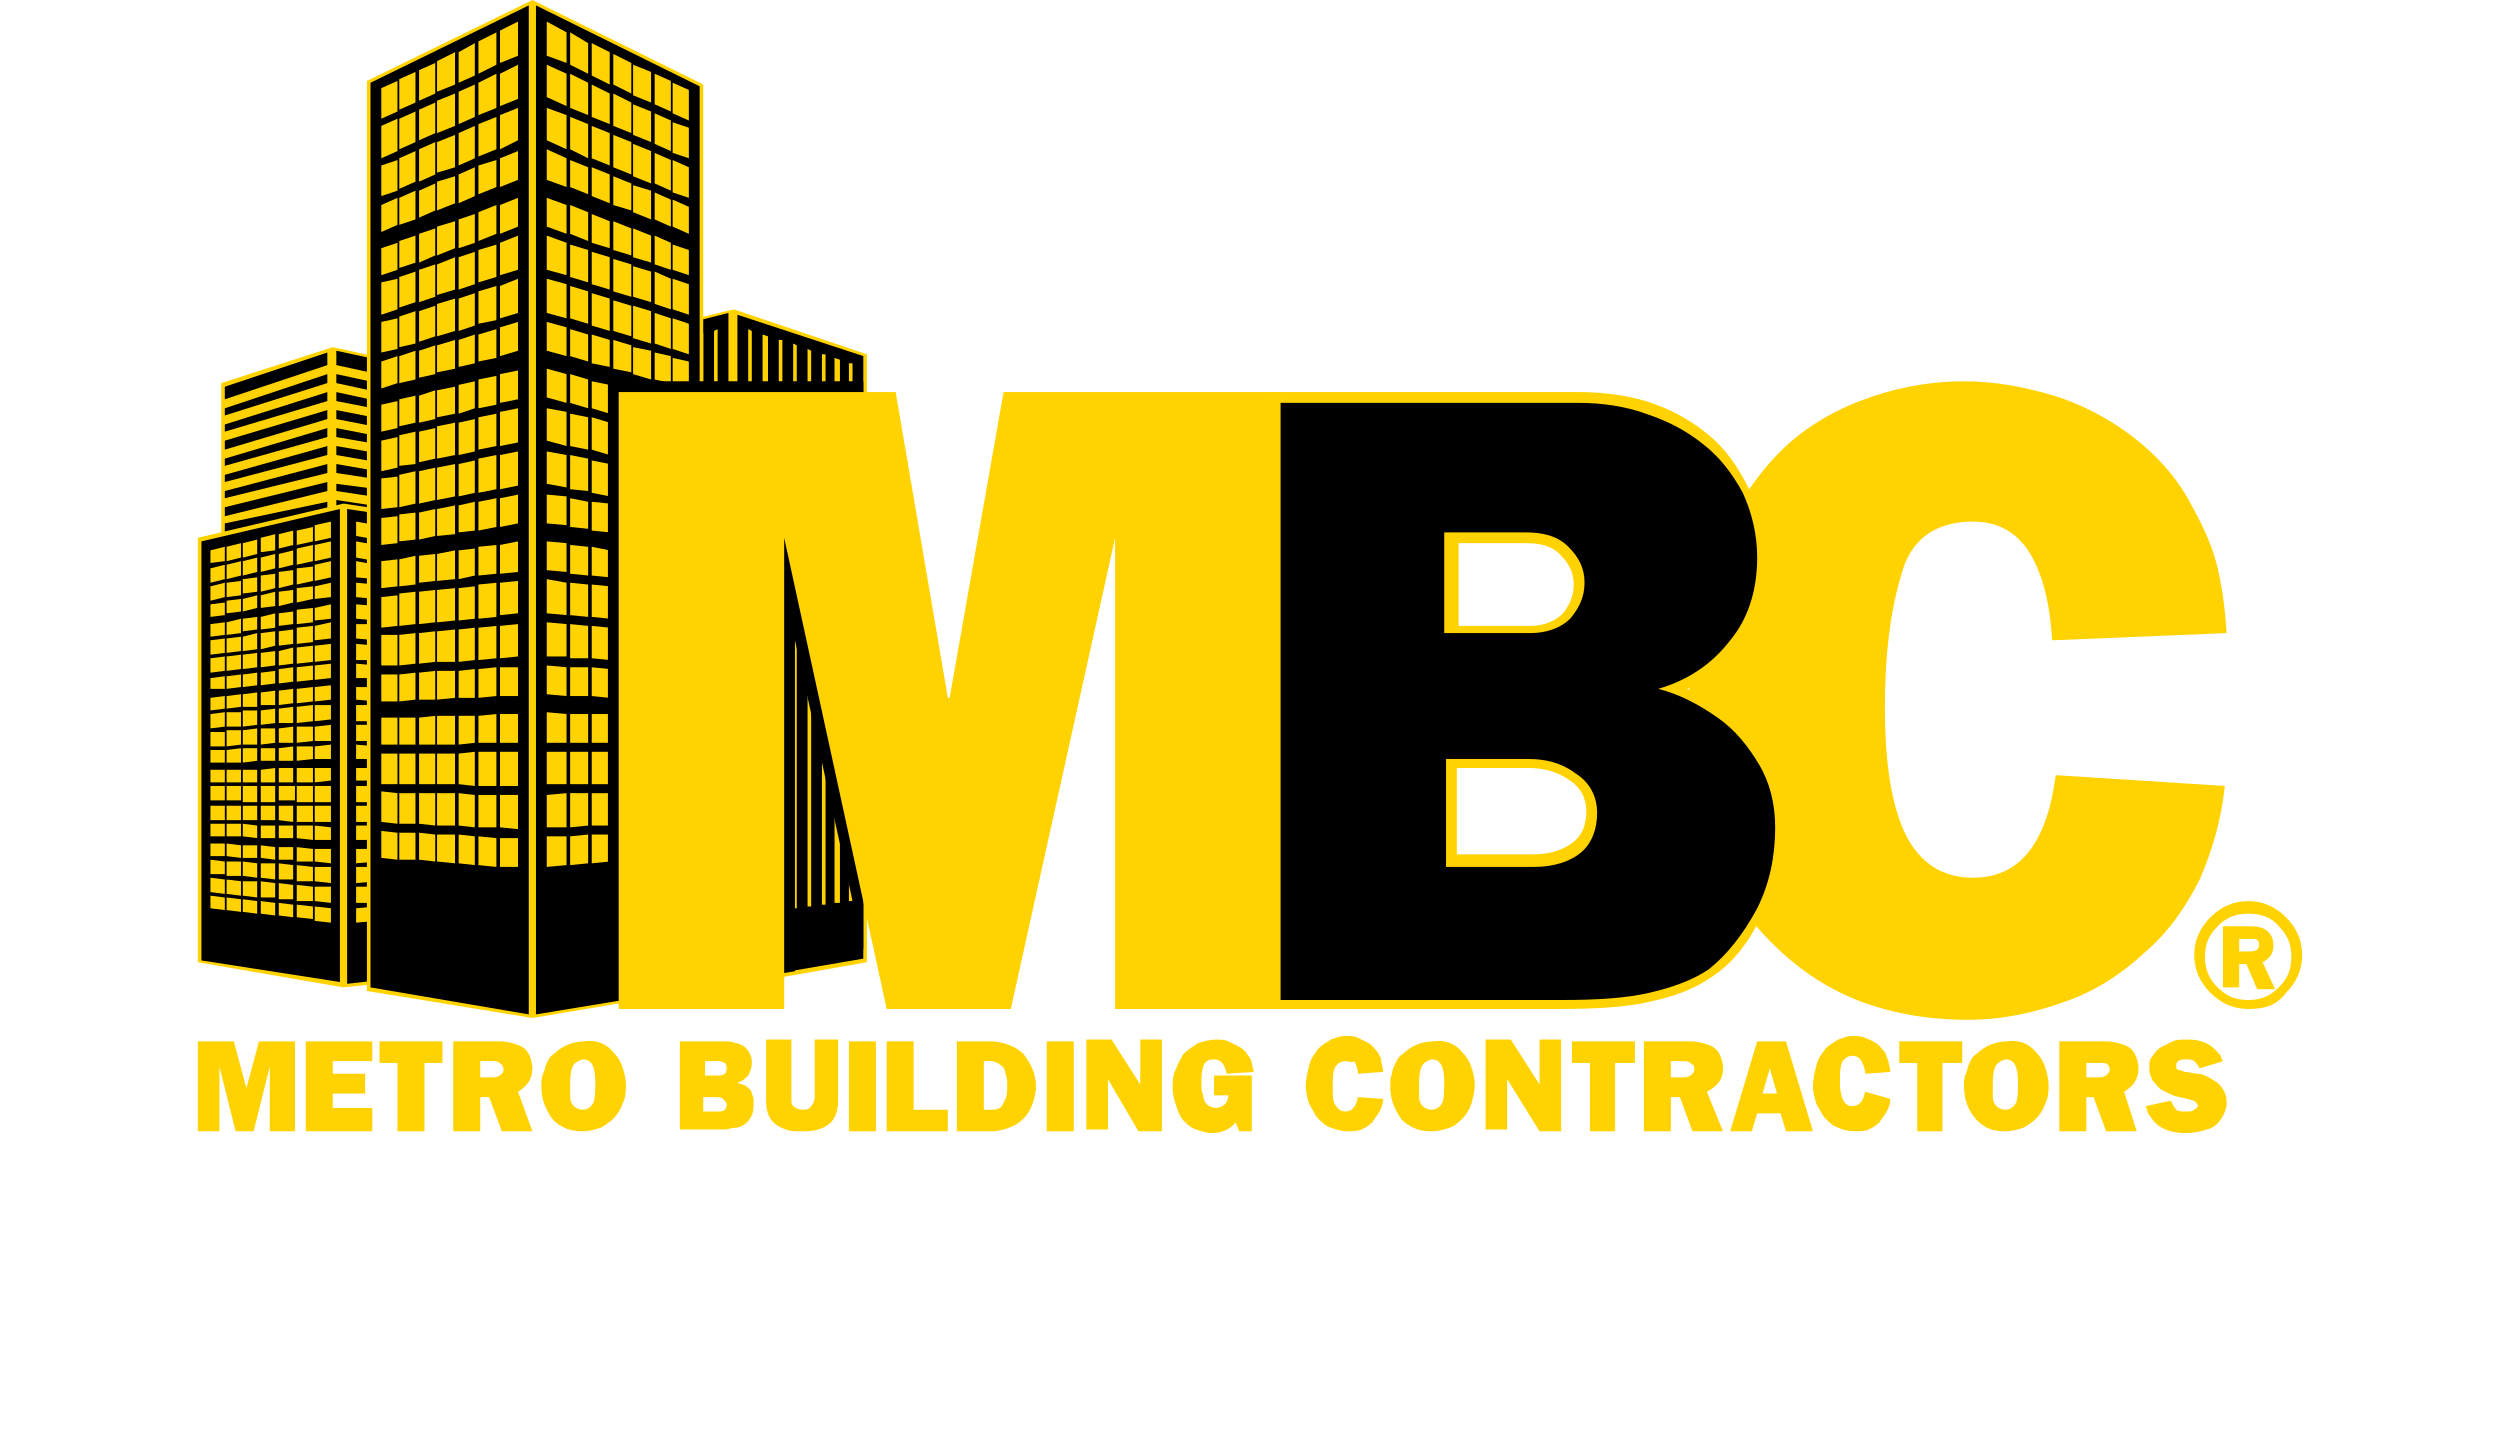 <?xml version="1.0" encoding="utf-8"?>
<!-- Generator: Adobe Illustrator 16.0.4, SVG Export Plug-In . SVG Version: 6.00 Build 0)  -->
<!DOCTYPE svg PUBLIC "-//W3C//DTD SVG 1.1//EN" "http://www.w3.org/Graphics/SVG/1.1/DTD/svg11.dtd">
<svg version="1.1" xmlns="http://www.w3.org/2000/svg" xmlns:xlink="http://www.w3.org/1999/xlink" x="0px" y="0px" width="139px"
	 height="80px" viewBox="0 0 139 80" style="enable-background:new 0 0 139 80;" xml:space="preserve">
<style type="text/css">
<![CDATA[
	.st0{fill:#FFD200;}
	.st1{fill-rule:evenodd;clip-rule:evenodd;fill:#FFD200;}
]]>
</style>
<g id="guides">
</g>
<g id="logo">
	<g>
		<polyline class="st0" points="40.8,17.2 40.8,17.2 31.6,19.4 31.6,53.6 40.8,54.8 48.2,53.5 48.2,19.7 40.8,17.2 		"/>
		<polyline points="40.5,17.4 40.5,54.5 31.8,53.4 31.8,19.6 40.5,17.4 		"/>
		<polyline points="41,17.5 48,19.8 48,53.3 41,54.5 41,17.5 		"/>
		<g>
			<g>
				<polygon class="st0" points="39.7,50.8 39.9,50.8 39.9,18.3 39.7,18.4 				"/>
				<polygon class="st0" points="38.9,50.7 39.1,50.7 39.1,18.5 38.9,18.6 				"/>
			</g>
			<g>
				<polygon class="st0" points="47.2,50.1 47.4,50.1 47.4,20.2 47.2,20.2 				"/>
				<polygon class="st0" points="46.4,50.2 46.7,50.2 46.7,20 46.4,19.9 				"/>
				<polygon class="st0" points="45.7,50.3 45.9,50.3 45.9,19.7 45.7,19.7 				"/>
				<polygon class="st0" points="44.9,50.4 45.1,50.4 45.1,19.5 44.9,19.4 				"/>
				<polygon class="st0" points="44.1,50.5 44.3,50.5 44.3,19.2 44.1,19.1 				"/>
				<polygon class="st0" points="43.3,50.6 43.5,50.5 43.5,18.9 43.3,18.9 				"/>
				<polygon class="st0" points="42.4,50.7 42.7,50.6 42.7,18.7 42.4,18.6 				"/>
				<polygon class="st0" points="41.6,50.8 41.8,50.7 41.8,18.4 41.6,18.3 				"/>
			</g>
		</g>
		<polygon class="st0" points="23.5,40.5 23.5,20.4 18.5,19.3 12.3,21.3 12.3,40.5 		"/>
		<g>
			<path d="M18.7,19.5"/>
			<polygon points="23.3,28.5 23.3,40.3 18.7,40.3 18.7,27.8 			"/>
			<polygon points="18.7,27.3 18.7,26.9 23.3,27.5 23.3,28 			"/>
			<polygon points="23.3,26.6 23.3,27 18.7,26.3 18.7,25.8 			"/>
			<polygon points="23.3,25.6 23.3,26.1 18.7,25.3 18.7,24.8 			"/>
			<polygon points="18.7,24.3 18.7,23.8 23.3,24.7 23.3,25.1 			"/>
			<polygon points="23.3,23.7 23.3,24.2 18.7,23.3 18.7,22.8 			"/>
			<polygon points="18.7,22.3 18.7,21.8 23.3,22.8 23.3,23.2 			"/>
			<polygon points="23.3,21.8 23.3,22.3 18.7,21.3 18.7,20.8 			"/>
			<polygon points="23.3,20.5 23.3,21.3 18.7,20.3 18.7,19.5 			"/>
			<polygon points="18.2,27.9 18.2,40.3 12.5,40.3 12.5,29.1 			"/>
			<polygon points="18.2,26.8 18.2,27.3 12.5,28.7 12.5,28.2 			"/>
			<polygon points="18.2,25.8 18.2,26.3 12.5,27.7 12.5,27.3 			"/>
			<polygon points="18.2,24.8 18.2,25.3 12.5,26.8 12.5,26.4 			"/>
			<polygon points="18.2,23.8 18.2,24.3 12.5,25.9 12.5,25.5 			"/>
			<polygon points="18.2,22.8 18.2,23.3 12.5,25 12.5,24.5 			"/>
			<polygon points="18.2,21.8 18.2,22.3 12.5,24 12.5,23.6 			"/>
			<polygon points="12.5,23.1 12.5,22.7 18.2,20.8 18.2,21.3 			"/>
			<polygon points="12.5,22.2 12.5,21.5 18.2,19.6 18.2,20.3 			"/>
		</g>
		<polygon class="st0" points="28.3,53.9 28.3,29.4 19.1,28 11,29.9 11,53.5 19.1,54.9 		"/>
		<polyline points="19.3,28.3 28,29.6 28,53.7 19.3,54.7 19.3,28.3 		"/>
		<polyline points="18.9,28.3 18.9,54.6 11.2,53.4 11.2,30.1 18.9,28.3 		"/>
		<g>
			<g>
				<polygon class="st0" points="20.9,40.1 20.9,39.2 19.8,39.2 19.8,40.1 				"/>
				<polygon class="st0" points="20.9,39 20.9,38.2 19.8,38.2 19.8,38.9 				"/>
				<polygon class="st0" points="20.9,32.2 20.9,31.4 19.8,31.2 19.8,32.1 				"/>
				<polygon class="st0" points="20.9,41.2 20.9,40.3 19.8,40.3 19.8,41.2 				"/>
				<polygon class="st0" points="20.9,37.7 20.9,37 19.8,36.9 19.8,37.7 				"/>
				<polygon class="st0" points="20.9,34.5 20.9,33.7 19.8,33.6 19.8,34.4 				"/>
				<polygon class="st0" points="20.9,36.7 20.9,35.9 19.8,35.8 19.8,36.7 				"/>
				<polygon class="st0" points="20.9,33.3 20.9,32.5 19.8,32.4 19.8,33.2 				"/>
				<polygon class="st0" points="20.9,35.6 20.9,34.7 19.8,34.7 19.8,35.5 				"/>
				<polygon class="st0" points="20.9,42.2 20.9,41.5 19.8,41.4 19.8,42.2 				"/>
				<polygon class="st0" points="20.9,50.2 20.9,49.3 19.8,49.3 19.8,50.2 				"/>
				<polygon class="st0" points="20.9,43.4 20.9,42.7 19.8,42.7 19.8,43.4 				"/>
				<polygon class="st0" points="20.9,51.2 20.9,50.4 19.8,50.5 19.8,51.3 				"/>
				<polygon class="st0" points="20.9,30 20.9,29.2 19.8,29 19.8,29.8 				"/>
				<polygon class="st0" points="20.9,49 20.9,48.2 19.8,48.2 19.8,49.1 				"/>
				<polygon class="st0" points="20.9,45.7 20.9,44.8 19.8,44.8 19.8,45.7 				"/>
				<polygon class="st0" points="20.9,44.6 20.9,43.7 19.8,43.7 19.8,44.6 				"/>
				<polygon class="st0" points="20.9,46.7 20.9,45.9 19.8,45.9 19.8,46.7 				"/>
				<polygon class="st0" points="20.9,47.9 20.9,47.2 19.8,47.2 19.8,48 				"/>
				<polygon class="st0" points="20.9,31.2 20.9,30.3 19.8,30.1 19.8,31 				"/>
			</g>
			<g>
				<polygon class="st0" points="14.3,39.3 14.3,38.5 13.5,38.6 13.5,39.3 				"/>
				<polygon class="st0" points="14.3,41.4 14.3,40.5 13.5,40.6 13.5,41.4 				"/>
				<polygon class="st0" points="14.3,38.1 14.3,37.4 13.5,37.5 13.5,38.2 				"/>
				<polygon class="st0" points="14.3,32.9 14.3,32.1 13.5,32.2 13.5,33 				"/>
				<polygon class="st0" points="14.3,40.3 14.3,39.5 13.5,39.5 13.5,40.4 				"/>
				<polygon class="st0" points="14.3,37.1 14.3,36.3 13.5,36.4 13.5,37.2 				"/>
				<polygon class="st0" points="14.3,35 14.3,34.3 13.5,34.4 13.5,35.1 				"/>
				<polygon class="st0" points="14.3,31.8 14.3,31 13.5,31.2 13.5,32 				"/>
				<polygon class="st0" points="14.3,36.1 14.3,35.2 13.5,35.4 13.5,36.2 				"/>
				<polygon class="st0" points="14.3,33.8 14.3,33.1 13.5,33.3 13.5,34 				"/>
				<polygon class="st0" points="14.3,48.8 14.3,48 13.5,47.9 13.5,48.7 				"/>
				<polygon class="st0" points="14.3,49.9 14.3,49 13.5,49 13.5,49.8 				"/>
				<polygon class="st0" points="14.3,50.8 14.3,50.1 13.5,50 13.5,50.7 				"/>
				<polygon class="st0" points="14.3,42.3 14.3,41.6 13.5,41.6 13.5,42.4 				"/>
				<polygon class="st0" points="13.4,32 13.4,31.2 12.6,31.4 12.6,32.2 				"/>
				<polygon class="st0" points="14.3,44.6 14.3,43.7 13.5,43.7 13.5,44.6 				"/>
				<polygon class="st0" points="14.3,43.5 14.3,42.8 13.5,42.8 13.5,43.5 				"/>
				<polygon class="st0" points="14.3,47.7 14.3,47 13.5,47 13.5,47.7 				"/>
				<polygon class="st0" points="15.3,31.6 15.3,30.8 14.5,31 14.5,31.8 				"/>
				<polygon class="st0" points="14.3,30.8 14.3,30 13.5,30.2 13.5,31 				"/>
				<polygon class="st0" points="15.3,39.2 15.3,38.4 14.5,38.5 14.5,39.2 				"/>
				<polygon class="st0" points="15.3,37 15.3,36.2 14.5,36.3 14.5,37.1 				"/>
				<polygon class="st0" points="15.3,38 15.3,37.3 14.5,37.4 14.5,38.1 				"/>
				<polygon class="st0" points="15.3,30.6 15.3,29.7 14.5,29.9 14.5,30.7 				"/>
				<polygon class="st0" points="15.3,40.2 15.3,39.4 14.5,39.5 14.5,40.3 				"/>
				<polygon class="st0" points="15.3,33.7 15.3,32.9 14.5,33.1 14.5,33.8 				"/>
				<polygon class="st0" points="15.3,32.7 15.3,31.9 14.5,32 14.5,32.9 				"/>
				<polygon class="st0" points="15.3,34.9 15.3,34.1 14.5,34.3 14.5,35 				"/>
				<polygon class="st0" points="15.3,35.9 15.3,35.1 14.5,35.2 14.5,36.1 				"/>
				<polygon class="st0" points="15.3,41.3 15.3,40.5 14.5,40.5 14.5,41.4 				"/>
				<polygon class="st0" points="15.3,42.3 15.3,41.6 14.5,41.6 14.5,42.3 				"/>
				<polygon class="st0" points="15.3,48.9 15.3,48 14.5,48 14.5,48.8 				"/>
				<polygon class="st0" points="15.3,47.8 15.3,47.1 14.5,47 14.5,47.7 				"/>
				<polygon class="st0" points="15.3,49.9 15.3,49.1 14.5,49 14.5,49.9 				"/>
				<polygon class="st0" points="15.3,50.9 15.3,50.2 14.5,50.1 14.5,50.8 				"/>
				<polygon class="st0" points="15.3,44.6 15.3,43.7 14.5,43.7 14.5,44.6 				"/>
				<polygon class="st0" points="15.3,43.5 15.3,42.7 14.5,42.8 14.5,43.5 				"/>
				<polygon class="st0" points="15.3,46.6 15.3,45.9 14.5,45.9 14.5,46.6 				"/>
				<polygon class="st0" points="15.3,45.6 15.3,44.8 14.5,44.8 14.5,45.6 				"/>
				<polygon class="st0" points="14.3,45.6 14.3,44.8 13.5,44.8 13.5,45.6 				"/>
				<polygon class="st0" points="12.5,40.4 12.5,39.6 11.7,39.7 11.7,40.5 				"/>
				<polygon class="st0" points="12.5,39.4 12.5,38.7 11.7,38.8 11.7,39.5 				"/>
				<polygon class="st0" points="12.5,33.2 12.5,32.4 11.7,32.6 11.7,33.4 				"/>
				<polygon class="st0" points="12.5,41.5 12.5,40.7 11.7,40.7 11.7,41.5 				"/>
				<polygon class="st0" points="12.5,38.3 12.5,37.6 11.7,37.7 11.7,38.3 				"/>
				<polygon class="st0" points="12.5,35.3 12.5,34.6 11.7,34.7 11.7,35.4 				"/>
				<polygon class="st0" points="12.5,37.3 12.5,36.5 11.7,36.6 11.7,37.4 				"/>
				<polygon class="st0" points="12.5,34.2 12.5,33.5 11.7,33.6 11.7,34.3 				"/>
				<polygon class="st0" points="12.5,36.3 12.5,35.5 11.7,35.6 11.7,36.4 				"/>
				<polygon class="st0" points="12.5,42.4 12.5,41.7 11.7,41.7 11.7,42.4 				"/>
				<polygon class="st0" points="12.5,49.7 12.5,48.9 11.7,48.8 11.7,49.6 				"/>
				<polygon class="st0" points="12.5,43.5 12.5,42.8 11.7,42.8 11.7,43.5 				"/>
				<polygon class="st0" points="12.5,50.6 12.5,49.9 11.7,49.8 11.7,50.5 				"/>
				<polygon class="st0" points="12.5,31.2 12.5,30.4 11.7,30.6 11.7,31.3 				"/>
				<polygon class="st0" points="12.5,48.6 12.5,47.9 11.7,47.8 11.7,48.6 				"/>
				<polygon class="st0" points="12.5,45.6 12.5,44.8 11.7,44.8 11.7,45.6 				"/>
				<polygon class="st0" points="12.5,44.5 12.5,43.7 11.7,43.7 11.7,44.5 				"/>
				<polygon class="st0" points="13.4,33.1 13.4,32.3 12.6,32.4 12.6,33.2 				"/>
				<polygon class="st0" points="12.5,46.5 12.5,45.8 11.7,45.8 11.7,46.5 				"/>
				<polygon class="st0" points="12.5,47.6 12.5,46.9 11.7,46.9 11.7,47.6 				"/>
				<polygon class="st0" points="13.4,39.3 13.4,38.6 12.6,38.7 12.6,39.4 				"/>
				<polygon class="st0" points="13.4,42.4 13.4,41.6 12.6,41.7 12.6,42.4 				"/>
				<polygon class="st0" points="13.4,41.4 13.4,40.6 12.6,40.6 12.6,41.5 				"/>
				<polygon class="st0" points="13.4,38.2 13.4,37.5 12.6,37.6 12.6,38.3 				"/>
				<polygon class="st0" points="13.4,40.4 13.4,39.6 12.6,39.6 12.6,40.4 				"/>
				<polygon class="st0" points="13.4,35.2 13.4,34.4 12.6,34.6 12.6,35.3 				"/>
				<polygon class="st0" points="13.4,37.2 13.4,36.4 12.6,36.5 12.6,37.3 				"/>
				<polygon class="st0" points="13.4,34 13.4,33.3 12.6,33.4 12.6,34.1 				"/>
				<polygon class="st0" points="13.4,36.2 13.4,35.4 12.6,35.5 12.6,36.3 				"/>
				<polygon class="st0" points="13.4,43.5 13.4,42.8 12.6,42.8 12.6,43.5 				"/>
				<polygon class="st0" points="13.4,49.8 13.4,49 12.6,48.9 12.6,49.7 				"/>
				<polygon class="st0" points="13.4,50.7 13.4,50 12.6,49.9 12.6,50.6 				"/>
				<polygon class="st0" points="13.4,48.7 13.4,47.9 12.6,47.9 12.6,48.7 				"/>
				<polygon class="st0" points="13.4,31 13.4,30.2 12.6,30.4 12.6,31.2 				"/>
				<polygon class="st0" points="13.4,46.5 13.4,45.8 12.6,45.8 12.6,46.5 				"/>
				<polygon class="st0" points="13.4,44.5 13.4,43.7 12.6,43.7 12.6,44.5 				"/>
				<polygon class="st0" points="13.4,45.6 13.4,44.8 12.6,44.8 12.6,45.6 				"/>
				<polygon class="st0" points="12.5,32.2 12.5,31.4 11.7,31.6 11.7,32.4 				"/>
				<polygon class="st0" points="13.4,47.7 13.4,47 12.6,46.9 12.6,47.6 				"/>
				<polygon class="st0" points="14.3,46.6 14.3,45.9 13.5,45.8 13.5,46.5 				"/>
				<polygon class="st0" points="18.4,36.7 18.4,35.8 17.5,35.9 17.5,36.8 				"/>
				<polygon class="st0" points="18.4,37.7 18.4,36.9 17.5,37 17.5,37.8 				"/>
				<polygon class="st0" points="18.4,35.5 18.4,34.6 17.5,34.8 17.5,35.6 				"/>
				<polygon class="st0" points="18.4,29.9 18.4,29 17.5,29.2 17.5,30.1 				"/>
				<polygon class="st0" points="18.4,41.2 18.4,40.3 17.5,40.4 17.5,41.2 				"/>
				<polygon class="st0" points="18.4,40 18.4,39.2 17.5,39.2 17.5,40.1 				"/>
				<polygon class="st0" points="18.4,31 18.4,30.1 17.5,30.3 17.5,31.2 				"/>
				<polygon class="st0" points="18.4,32.1 18.4,31.2 17.5,31.4 17.5,32.3 				"/>
				<polygon class="st0" points="18.4,34.4 18.4,33.6 17.5,33.8 17.5,34.5 				"/>
				<polygon class="st0" points="18.4,33.2 18.4,32.4 17.5,32.6 17.5,33.3 				"/>
				<polygon class="st0" points="18.4,51.3 18.4,50.5 17.5,50.4 17.5,51.2 				"/>
				<polygon class="st0" points="18.4,42.2 18.4,41.4 17.5,41.5 17.5,42.2 				"/>
				<polygon class="st0" points="18.4,48 18.4,47.2 17.5,47.2 17.5,47.9 				"/>
				<polygon class="st0" points="18.4,50.2 18.4,49.3 17.5,49.3 17.5,50.1 				"/>
				<polygon class="st0" points="18.4,49.1 18.4,48.2 17.5,48.2 17.5,49 				"/>
				<polygon class="st0" points="18.4,46.7 18.4,46 17.5,45.9 17.5,46.7 				"/>
				<polygon class="st0" points="18.4,44.6 18.4,43.7 17.5,43.7 17.5,44.6 				"/>
				<polygon class="st0" points="18.4,43.4 18.4,42.7 17.5,42.7 17.5,43.5 				"/>
				<polygon class="st0" points="18.4,45.7 18.4,44.8 17.5,44.8 17.5,45.7 				"/>
				<polygon class="st0" points="18.4,38.9 18.4,38.1 17.5,38.2 17.5,39 				"/>
				<polygon class="st0" points="16.3,30.3 16.3,29.5 15.5,29.7 15.5,30.5 				"/>
				<polygon class="st0" points="16.3,31.4 16.3,30.6 15.5,30.8 15.5,31.6 				"/>
				<polygon class="st0" points="16.3,36.9 16.3,36 15.5,36.2 15.5,37 				"/>
				<polygon class="st0" points="16.3,39.1 16.3,38.3 15.5,38.4 15.5,39.2 				"/>
				<polygon class="st0" points="16.3,40.2 16.3,39.3 15.5,39.4 15.5,40.2 				"/>
				<polygon class="st0" points="16.3,33.5 16.3,32.8 15.5,32.9 15.5,33.7 				"/>
				<polygon class="st0" points="16.3,41.3 16.3,40.4 15.5,40.5 15.5,41.3 				"/>
				<polygon class="st0" points="16.3,32.5 16.3,31.7 15.5,31.8 15.5,32.7 				"/>
				<polygon class="st0" points="16.3,34.7 16.3,34 15.5,34.1 15.5,34.8 				"/>
				<polygon class="st0" points="16.3,35.8 16.3,35 15.5,35.1 15.5,35.9 				"/>
				<polygon class="st0" points="17.4,31.2 17.4,30.3 16.5,30.5 16.5,31.4 				"/>
				<polygon class="st0" points="16.3,47.8 16.3,47.1 15.5,47.1 15.5,47.8 				"/>
				<polygon class="st0" points="16.3,51 16.3,50.3 15.5,50.2 15.5,50.9 				"/>
				<polygon class="st0" points="16.3,42.3 16.3,41.5 15.5,41.6 15.5,42.3 				"/>
				<polygon class="st0" points="16.3,50 16.3,49.2 15.5,49.1 15.5,50 				"/>
				<polygon class="st0" points="16.3,48.9 16.3,48.1 15.5,48 15.5,48.9 				"/>
				<polygon class="st0" points="16.3,46.6 16.3,45.9 15.5,45.9 15.5,46.6 				"/>
				<rect x="15.5" y="43.7" class="st0" width="0.9" height="0.8"/>
				<polygon class="st0" points="16.3,43.5 16.3,42.7 15.5,42.7 15.5,43.5 				"/>
				<polygon class="st0" points="16.3,45.7 16.3,44.8 15.5,44.8 15.5,45.6 				"/>
				<polygon class="st0" points="16.3,37.9 16.3,37.1 15.5,37.2 15.5,38 				"/>
				<polygon class="st0" points="17.4,37.8 17.4,37 16.5,37.1 16.5,37.9 				"/>
				<polygon class="st0" points="17.4,39 17.4,38.2 16.5,38.3 16.5,39.1 				"/>
				<polygon class="st0" points="17.4,41.2 17.4,40.4 16.5,40.4 16.5,41.3 				"/>
				<polygon class="st0" points="17.4,36.8 17.4,35.9 16.5,36 16.5,36.9 				"/>
				<polygon class="st0" points="17.4,30.1 17.4,29.3 16.5,29.5 16.5,30.3 				"/>
				<polygon class="st0" points="17.4,33.3 17.4,32.6 16.5,32.7 16.5,33.5 				"/>
				<polygon class="st0" points="17.4,32.3 17.4,31.5 16.5,31.6 16.5,32.5 				"/>
				<polygon class="st0" points="17.4,35.7 17.4,34.8 16.5,34.9 16.5,35.8 				"/>
				<polygon class="st0" points="17.4,34.6 17.4,33.8 16.5,33.9 16.5,34.7 				"/>
				<polygon class="st0" points="17.4,40.1 17.4,39.2 16.5,39.3 16.5,40.2 				"/>
				<polygon class="st0" points="17.4,47.9 17.4,47.2 16.5,47.1 16.5,47.9 				"/>
				<polygon class="st0" points="17.4,49 17.4,48.2 16.5,48.1 16.5,49 				"/>
				<polygon class="st0" points="17.4,51.1 17.4,50.4 16.5,50.3 16.5,51 				"/>
				<polygon class="st0" points="17.4,50.1 17.4,49.3 16.5,49.2 16.5,50.1 				"/>
				<polygon class="st0" points="17.4,44.6 17.4,43.7 16.5,43.7 16.5,44.6 				"/>
				<polygon class="st0" points="17.4,42.2 17.4,41.5 16.5,41.5 16.5,42.3 				"/>
				<polygon class="st0" points="17.4,43.5 17.4,42.7 16.5,42.7 16.5,43.5 				"/>
				<polygon class="st0" points="17.4,46.7 17.4,45.9 16.5,45.9 16.5,46.6 				"/>
				<polygon class="st0" points="17.4,45.7 17.4,44.8 16.5,44.8 16.5,45.7 				"/>
			</g>
		</g>
		<polygon class="st0" points="39.1,55 39.1,4.7 29.6,0 20.4,4.5 20.4,55.1 29.6,56.6 		"/>
		<polyline points="29.4,0.3 29.4,56.4 20.6,54.9 20.6,4.6 29.4,0.3 		"/>
		<g>
			<polygon class="st0" points="24.2,23.3 24.2,21.7 23.3,22 23.3,23.5 			"/>
			<polygon class="st0" points="24.2,27.8 24.2,26 23.3,26.2 23.3,28 			"/>
			<polygon class="st0" points="24.2,20.8 24.2,19.2 23.3,19.5 23.3,21 			"/>
			<polygon class="st0" points="24.2,9.7 24.2,7.9 23.3,8.3 23.3,10.1 			"/>
			<polygon class="st0" points="24.2,25.5 24.2,23.8 23.3,24 23.3,25.7 			"/>
			<polygon class="st0" points="24.2,18.7 24.2,17 23.3,17.3 23.3,19 			"/>
			<polygon class="st0" points="24.2,14.2 24.2,12.7 23.3,13 23.3,14.6 			"/>
			<polygon class="st0" points="24.2,7.4 24.2,5.7 23.3,6.1 23.3,7.8 			"/>
			<polygon class="st0" points="24.2,16.5 24.2,14.7 23.3,15 23.3,16.8 			"/>
			<polygon class="st0" points="24.2,11.7 24.2,10.2 23.3,10.6 23.3,12.1 			"/>
			<polygon class="st0" points="24.2,43.6 24.2,41.9 23.3,41.9 23.3,43.6 			"/>
			<polygon class="st0" points="24.2,45.9 24.2,44.1 23.3,44.1 23.3,45.8 			"/>
			<polygon class="st0" points="24.2,47.9 24.2,46.4 23.3,46.3 23.3,47.8 			"/>
			<polygon class="st0" points="24.2,29.8 24.2,28.3 23.3,28.5 23.3,30 			"/>
			<polygon class="st0" points="23.1,7.9 23.1,6.2 22.2,6.6 22.2,8.3 			"/>
			<polygon class="st0" points="24.2,34.6 24.2,32.8 23.3,32.9 23.3,34.7 			"/>
			<polygon class="st0" points="24.2,32.3 24.2,30.8 23.3,30.9 23.3,32.4 			"/>
			<polygon class="st0" points="24.2,41.4 24.2,39.8 23.3,39.9 23.3,41.4 			"/>
			<polygon class="st0" points="25.3,7 25.3,5.2 24.3,5.6 24.3,7.4 			"/>
			<polygon class="st0" points="24.2,5.2 24.2,3.5 23.3,3.9 23.3,5.6 			"/>
			<polygon class="st0" points="25.3,23 25.3,21.5 24.3,21.7 24.3,23.2 			"/>
			<polygon class="st0" points="25.3,18.4 25.3,16.6 24.3,16.9 24.3,18.7 			"/>
			<polygon class="st0" points="25.3,20.5 25.3,18.9 24.3,19.2 24.3,20.7 			"/>
			<polygon class="st0" points="25.3,4.7 25.3,2.9 24.3,3.4 24.3,5.1 			"/>
			<polygon class="st0" points="25.3,25.3 25.3,23.5 24.3,23.7 24.3,25.5 			"/>
			<polygon class="st0" points="25.3,11.3 25.3,9.8 24.3,10.1 24.3,11.7 			"/>
			<polygon class="st0" points="25.3,9.3 25.3,7.5 24.3,7.9 24.3,9.6 			"/>
			<polygon class="st0" points="25.3,13.8 25.3,12.3 24.3,12.6 24.3,14.2 			"/>
			<polygon class="st0" points="25.3,16.1 25.3,14.3 24.3,14.7 24.3,16.4 			"/>
			<polygon class="st0" points="25.3,27.6 25.3,25.8 24.3,26 24.3,27.8 			"/>
			<polygon class="st0" points="25.3,29.7 25.3,28.1 24.3,28.3 24.3,29.8 			"/>
			<polygon class="st0" points="25.3,43.6 25.3,41.9 24.3,41.9 24.3,43.6 			"/>
			<polygon class="st0" points="25.3,41.4 25.3,39.8 24.3,39.8 24.3,41.4 			"/>
			<polygon class="st0" points="25.3,45.9 25.3,44.1 24.3,44.1 24.3,45.9 			"/>
			<polygon class="st0" points="25.3,48 25.3,46.4 24.3,46.4 24.3,47.9 			"/>
			<polygon class="st0" points="25.3,34.5 25.3,32.7 24.3,32.8 24.3,34.6 			"/>
			<polygon class="st0" points="25.3,32.2 25.3,30.6 24.3,30.8 24.3,32.3 			"/>
			<polygon class="st0" points="25.3,38.8 25.3,37.3 24.3,37.3 24.3,38.9 			"/>
			<polygon class="st0" points="25.3,36.8 25.3,35 24.3,35.1 24.3,36.8 			"/>
			<polygon class="st0" points="24.2,36.8 24.2,35.1 23.3,35.2 23.3,36.9 			"/>
			<polygon class="st0" points="22.1,26 22.1,24.3 21.2,24.5 21.2,26.2 			"/>
			<polygon class="st0" points="22.1,23.8 22.1,22.3 21.2,22.5 21.2,24 			"/>
			<polygon class="st0" points="22.1,10.6 22.1,8.9 21.2,9.2 21.2,10.9 			"/>
			<polygon class="st0" points="22.1,28.2 22.1,26.5 21.2,26.6 21.2,28.3 			"/>
			<polygon class="st0" points="22.1,21.3 22.1,19.8 21.2,20.1 21.2,21.6 			"/>
			<polygon class="st0" points="22.1,15 22.1,13.5 21.2,13.8 21.2,15.3 			"/>
			<polygon class="st0" points="22.1,19.4 22.1,17.7 21.2,17.9 21.2,19.6 			"/>
			<polygon class="st0" points="22.1,12.5 22.1,11 21.2,11.4 21.2,12.9 			"/>
			<polygon class="st0" points="22.1,17.2 22.1,15.5 21.2,15.7 21.2,17.5 			"/>
			<polygon class="st0" points="22.1,30.2 22.1,28.7 21.2,28.8 21.2,30.3 			"/>
			<polygon class="st0" points="22.1,45.8 22.1,44.1 21.2,44 21.2,45.7 			"/>
			<polygon class="st0" points="22.1,32.6 22.1,31.1 21.2,31.2 21.2,32.7 			"/>
			<polygon class="st0" points="22.1,47.8 22.1,46.3 21.2,46.2 21.2,47.7 			"/>
			<polygon class="st0" points="22.1,6.2 22.1,4.5 21.2,4.9 21.2,6.6 			"/>
			<polygon class="st0" points="22.1,43.6 22.1,41.9 21.2,41.9 21.2,43.6 			"/>
			<polygon class="st0" points="22.1,37 22.1,35.3 21.2,35.3 21.2,37 			"/>
			<polygon class="st0" points="22.1,34.8 22.1,33.1 21.2,33.2 21.2,34.9 			"/>
			<polygon class="st0" points="23.1,10.1 23.1,8.4 22.2,8.8 22.2,10.5 			"/>
			<polygon class="st0" points="22.1,39 22.1,37.5 21.2,37.5 21.2,39 			"/>
			<polygon class="st0" points="22.1,41.4 22.1,39.9 21.2,39.9 21.2,41.4 			"/>
			<polygon class="st0" points="23.1,23.5 23.1,22 22.2,22.2 22.2,23.7 			"/>
			<polygon class="st0" points="23.1,30 23.1,28.5 22.2,28.6 22.2,30.1 			"/>
			<polygon class="st0" points="23.1,28 23.1,26.2 22.2,26.4 22.2,28.2 			"/>
			<polygon class="st0" points="23.1,21.1 23.1,19.5 22.2,19.8 22.2,21.3 			"/>
			<polygon class="st0" points="23.1,25.8 23.1,24 22.2,24.2 22.2,25.9 			"/>
			<polygon class="st0" points="23.1,14.6 23.1,13.1 22.2,13.4 22.2,14.9 			"/>
			<polygon class="st0" points="23.1,19.1 23.1,17.3 22.2,17.6 22.2,19.3 			"/>
			<polygon class="st0" points="23.1,12.2 23.1,10.6 22.2,11 22.2,12.5 			"/>
			<polygon class="st0" points="23.1,16.8 23.1,15.1 22.2,15.4 22.2,17.1 			"/>
			<polygon class="st0" points="23.1,32.5 23.1,30.9 22.2,31.1 22.2,32.6 			"/>
			<polygon class="st0" points="23.1,45.8 23.1,44.1 22.2,44.1 22.2,45.8 			"/>
			<polygon class="st0" points="23.1,47.8 23.1,46.3 22.2,46.3 22.2,47.8 			"/>
			<polygon class="st0" points="23.1,43.6 23.1,41.9 22.2,41.9 22.2,43.6 			"/>
			<polygon class="st0" points="23.1,5.7 23.1,4 22.2,4.4 22.2,6.1 			"/>
			<polygon class="st0" points="23.1,38.9 23.1,37.4 22.2,37.5 22.2,39 			"/>
			<polygon class="st0" points="23.1,34.7 23.1,32.9 22.2,33 22.2,34.8 			"/>
			<polygon class="st0" points="23.1,36.9 23.1,35.2 22.2,35.3 22.2,37 			"/>
			<polygon class="st0" points="22.1,8.4 22.1,6.6 21.2,7 21.2,8.8 			"/>
			<polygon class="st0" points="23.1,41.4 23.1,39.9 22.2,39.9 22.2,41.4 			"/>
			<polygon class="st0" points="24.2,38.9 24.2,37.3 23.3,37.4 23.3,38.9 			"/>
			<polygon class="st0" points="28.8,17.4 28.8,15.5 27.8,15.9 27.8,17.7 			"/>
			<polygon class="st0" points="28.8,19.5 28.8,17.9 27.8,18.2 27.8,19.8 			"/>
			<polygon class="st0" points="28.8,15 28.8,13.1 27.8,13.5 27.8,15.3 			"/>
			<polygon class="st0" points="28.8,3.1 28.8,1.2 27.8,1.7 27.8,3.5 			"/>
			<polygon class="st0" points="28.8,27 28.8,25.1 27.8,25.3 27.8,27.2 			"/>
			<polygon class="st0" points="28.8,24.6 28.8,22.7 27.8,22.9 27.8,24.8 			"/>
			<polygon class="st0" points="28.8,5.5 28.8,3.6 27.8,4.1 27.8,5.9 			"/>
			<polygon class="st0" points="28.8,7.8 28.8,6 27.8,6.4 27.8,8.3 			"/>
			<polygon class="st0" points="28.8,12.6 28.8,11 27.8,11.4 27.8,13 			"/>
			<polygon class="st0" points="28.8,10 28.8,8.4 27.8,8.8 27.8,10.4 			"/>
			<polygon class="st0" points="28.8,48.2 28.8,46.6 27.8,46.6 27.8,48.2 			"/>
			<polygon class="st0" points="28.8,29.1 28.8,27.5 27.8,27.7 27.8,29.3 			"/>
			<polygon class="st0" points="28.8,41.3 28.8,39.7 27.8,39.7 27.8,41.3 			"/>
			<polygon class="st0" points="28.8,46.1 28.8,44.2 27.8,44.2 27.8,46 			"/>
			<polygon class="st0" points="28.8,43.7 28.8,41.8 27.8,41.8 27.8,43.7 			"/>
			<polygon class="st0" points="28.8,38.7 28.8,37.1 27.8,37.1 27.8,38.7 			"/>
			<polygon class="st0" points="28.8,34.1 28.8,32.3 27.8,32.4 27.8,34.2 			"/>
			<polygon class="st0" points="28.8,31.8 28.8,30.1 27.8,30.3 27.8,31.9 			"/>
			<polygon class="st0" points="28.8,36.5 28.8,34.7 27.8,34.8 27.8,36.6 			"/>
			<polygon class="st0" points="28.8,22.2 28.8,20.6 27.8,20.8 27.8,22.4 			"/>
			<polygon class="st0" points="26.4,4.2 26.4,2.4 25.5,2.9 25.5,4.6 			"/>
			<polygon class="st0" points="26.4,6.5 26.4,4.7 25.5,5.1 25.5,6.9 			"/>
			<polygon class="st0" points="26.4,18.1 26.4,16.3 25.5,16.6 25.5,18.4 			"/>
			<polygon class="st0" points="26.4,22.7 26.4,21.2 25.5,21.4 25.5,23 			"/>
			<polygon class="st0" points="26.4,25.1 26.4,23.3 25.5,23.5 25.5,25.3 			"/>
			<polygon class="st0" points="26.4,10.9 26.4,9.3 25.5,9.7 25.5,11.3 			"/>
			<polygon class="st0" points="26.4,27.4 26.4,25.6 25.5,25.8 25.5,27.6 			"/>
			<polygon class="st0" points="26.4,8.8 26.4,7 25.5,7.4 25.5,9.2 			"/>
			<polygon class="st0" points="26.4,13.5 26.4,11.9 25.5,12.2 25.5,13.8 			"/>
			<polygon class="st0" points="26.4,15.8 26.4,14 25.5,14.3 25.5,16.1 			"/>
			<polygon class="st0" points="27.6,6 27.6,4.1 26.6,4.6 26.6,6.4 			"/>
			<polygon class="st0" points="26.4,41.3 26.4,39.8 25.5,39.8 25.5,41.4 			"/>
			<polygon class="st0" points="26.4,48.1 26.4,46.5 25.5,46.4 25.5,48 			"/>
			<polygon class="st0" points="26.4,29.5 26.4,27.9 25.5,28.1 25.5,29.6 			"/>
			<polygon class="st0" points="26.4,46 26.4,44.2 25.5,44.1 25.5,45.9 			"/>
			<polygon class="st0" points="26.4,43.7 26.4,41.8 25.5,41.9 25.5,43.6 			"/>
			<polygon class="st0" points="26.4,38.8 26.4,37.2 25.5,37.3 25.5,38.8 			"/>
			<polygon class="st0" points="26.4,34.4 26.4,32.6 25.5,32.7 25.5,34.5 			"/>
			<polygon class="st0" points="26.4,32 26.4,30.5 25.5,30.6 25.5,32.2 			"/>
			<polygon class="st0" points="26.4,36.7 26.4,34.9 25.5,35 25.5,36.8 			"/>
			<polygon class="st0" points="26.4,20.2 26.4,18.6 25.5,18.9 25.5,20.4 			"/>
			<polygon class="st0" points="27.6,19.9 27.6,18.3 26.6,18.6 26.6,20.1 			"/>
			<polygon class="st0" points="27.6,22.5 27.6,20.9 26.6,21.1 26.6,22.7 			"/>
			<polygon class="st0" points="27.6,27.2 27.6,25.3 26.6,25.5 26.6,27.4 			"/>
			<polygon class="st0" points="27.6,17.8 27.6,15.9 26.6,16.2 26.6,18 			"/>
			<polygon class="st0" points="27.6,3.6 27.6,1.8 26.6,2.3 26.6,4.1 			"/>
			<polygon class="st0" points="27.6,10.4 27.6,8.9 26.6,9.2 26.6,10.8 			"/>
			<polygon class="st0" points="27.6,8.3 27.6,6.5 26.6,6.9 26.6,8.7 			"/>
			<polygon class="st0" points="27.6,15.4 27.6,13.6 26.6,13.9 26.6,15.7 			"/>
			<polygon class="st0" points="27.6,13 27.6,11.4 26.6,11.8 26.6,13.4 			"/>
			<polygon class="st0" points="27.6,24.8 27.6,23 26.6,23.2 26.6,25 			"/>
			<polygon class="st0" points="27.6,41.3 27.6,39.7 26.6,39.8 26.6,41.3 			"/>
			<polygon class="st0" points="27.6,43.7 27.6,41.8 26.6,41.8 26.6,43.7 			"/>
			<polygon class="st0" points="27.6,48.2 27.6,46.6 26.6,46.5 26.6,48.1 			"/>
			<polygon class="st0" points="27.6,46 27.6,44.2 26.6,44.2 26.6,46 			"/>
			<polygon class="st0" points="27.6,34.3 27.6,32.4 26.6,32.5 26.6,34.4 			"/>
			<polygon class="st0" points="27.6,29.3 27.6,27.7 26.6,27.9 26.6,29.5 			"/>
			<polygon class="st0" points="27.6,31.9 27.6,30.3 26.6,30.4 26.6,32 			"/>
			<polygon class="st0" points="27.6,38.7 27.6,37.1 26.6,37.2 26.6,38.8 			"/>
			<polygon class="st0" points="27.6,36.6 27.6,34.8 26.6,34.9 26.6,36.7 			"/>
		</g>
		<polyline points="29.8,0.3 38.9,4.8 38.9,54.9 29.8,56.4 29.8,0.3 		"/>
		<g>
			<polygon class="st0" points="32.7,22.7 32.7,21.1 31.7,20.8 31.7,22.4 			"/>
			<polygon class="st0" points="32.7,27.3 32.7,25.5 31.7,25.3 31.7,27.2 			"/>
			<polygon class="st0" points="32.7,20.1 32.7,18.6 31.7,18.3 31.7,19.8 			"/>
			<polygon class="st0" points="32.7,8.8 32.7,6.9 31.7,6.5 31.7,8.3 			"/>
			<polygon class="st0" points="32.7,25 32.7,23.2 31.7,23 31.7,24.8 			"/>
			<polygon class="st0" points="32.7,18 32.7,16.2 31.7,15.9 31.7,17.7 			"/>
			<polygon class="st0" points="32.7,13.4 32.7,11.8 31.7,11.4 31.7,13 			"/>
			<polygon class="st0" points="32.7,6.4 32.7,4.6 31.7,4.1 31.7,6 			"/>
			<polygon class="st0" points="32.7,15.7 32.7,13.9 31.7,13.6 31.7,15.4 			"/>
			<polygon class="st0" points="32.7,10.8 32.7,9.3 31.7,8.9 31.7,10.4 			"/>
			<polygon class="st0" points="32.7,43.6 32.7,41.8 31.7,41.8 31.7,43.6 			"/>
			<polygon class="st0" points="32.7,45.9 32.7,44.1 31.7,44.1 31.7,46 			"/>
			<polygon class="st0" points="32.7,48 32.7,46.4 31.7,46.5 31.7,48.1 			"/>
			<polygon class="st0" points="32.7,29.4 32.7,27.9 31.7,27.7 31.7,29.3 			"/>
			<polygon class="st0" points="31.5,5.9 31.5,4.1 30.4,3.6 30.4,5.4 			"/>
			<polygon class="st0" points="32.7,34.3 32.7,32.5 31.7,32.4 31.7,34.2 			"/>
			<polygon class="st0" points="32.7,32 32.7,30.4 31.7,30.3 31.7,31.9 			"/>
			<polygon class="st0" points="32.7,41.3 32.7,39.7 31.7,39.7 31.7,41.3 			"/>
			<polygon class="st0" points="33.9,6.9 33.9,5.2 32.9,4.7 32.9,6.5 			"/>
			<polygon class="st0" points="32.7,4.1 32.7,2.4 31.7,1.8 31.7,3.6 			"/>
			<polygon class="st0" points="33.9,23 33.9,21.4 32.9,21.2 32.9,22.7 			"/>
			<polygon class="st0" points="33.9,18.4 33.9,16.6 32.9,16.3 32.9,18.1 			"/>
			<polygon class="st0" points="33.9,20.4 33.9,18.9 32.9,18.6 32.9,20.2 			"/>
			<polygon class="st0" points="33.9,4.7 33.9,2.9 32.9,2.4 32.9,4.2 			"/>
			<polygon class="st0" points="33.9,25.3 33.9,23.5 32.9,23.2 32.9,25 			"/>
			<polygon class="st0" points="33.9,11.3 33.9,9.7 32.9,9.3 32.9,10.9 			"/>
			<polygon class="st0" points="33.9,9.2 33.9,7.4 32.9,7 32.9,8.8 			"/>
			<polygon class="st0" points="33.9,13.8 33.9,12.3 32.9,11.9 32.9,13.5 			"/>
			<polygon class="st0" points="33.9,16.1 33.9,14.3 32.9,14 32.9,15.8 			"/>
			<polygon class="st0" points="33.9,27.6 33.9,25.8 32.9,25.6 32.9,27.4 			"/>
			<polygon class="st0" points="33.9,29.6 33.9,28 32.9,27.9 32.9,29.5 			"/>
			<polygon class="st0" points="33.9,43.6 33.9,41.8 32.9,41.8 32.9,43.6 			"/>
			<polygon class="st0" points="33.9,41.3 33.9,39.7 32.9,39.7 32.9,41.3 			"/>
			<polygon class="st0" points="33.9,45.9 33.9,44.1 32.9,44.1 32.9,45.9 			"/>
			<polygon class="st0" points="33.9,47.9 33.9,46.4 32.9,46.4 32.9,48 			"/>
			<polygon class="st0" points="33.9,34.4 33.9,32.6 32.9,32.5 32.9,34.3 			"/>
			<polygon class="st0" points="33.9,32.1 33.9,30.6 32.9,30.4 32.9,32 			"/>
			<polygon class="st0" points="33.9,38.8 33.9,37.2 32.9,37.1 32.9,38.7 			"/>
			<polygon class="st0" points="33.9,36.7 33.9,34.9 32.9,34.8 32.9,36.6 			"/>
			<polygon class="st0" points="32.7,36.6 32.7,34.8 31.7,34.7 31.7,36.6 			"/>
			<polygon class="st0" points="31.5,8.3 31.5,6.4 30.4,6 30.4,7.8 			"/>
			<polygon class="st0" points="31.5,22.4 31.5,20.8 30.4,20.5 30.4,22.1 			"/>
			<polygon class="st0" points="31.5,29.2 31.5,27.6 30.4,27.5 30.4,29.1 			"/>
			<polygon class="st0" points="31.5,27.1 31.5,25.3 30.4,25.1 30.4,26.9 			"/>
			<polygon class="st0" points="31.5,19.8 31.5,18.2 30.4,17.9 30.4,19.5 			"/>
			<polygon class="st0" points="31.5,24.8 31.5,22.9 30.4,22.7 30.4,24.5 			"/>
			<polygon class="st0" points="31.5,13 31.5,11.4 30.4,11 30.4,12.6 			"/>
			<polygon class="st0" points="31.5,17.7 31.5,15.8 30.4,15.5 30.4,17.4 			"/>
			<polygon class="st0" points="31.5,10.4 31.5,8.8 30.4,8.3 30.4,10 			"/>
			<polygon class="st0" points="31.5,15.3 31.5,13.5 30.4,13.1 30.4,15 			"/>
			<polygon class="st0" points="31.5,31.8 31.5,30.2 30.4,30.1 30.4,31.7 			"/>
			<polygon class="st0" points="31.5,46 31.5,44.1 30.4,44.2 30.4,46 			"/>
			<polygon class="st0" points="31.5,48.1 31.5,46.5 30.4,46.5 30.4,48.2 			"/>
			<polygon class="st0" points="31.5,43.6 31.5,41.8 30.4,41.8 30.4,43.6 			"/>
			<polygon class="st0" points="31.5,3.5 31.5,1.8 30.4,1.2 30.4,3.1 			"/>
			<polygon class="st0" points="31.5,38.7 31.5,37.1 30.4,37 30.4,38.6 			"/>
			<polygon class="st0" points="31.5,34.2 31.5,32.4 30.4,32.2 30.4,34.1 			"/>
			<polygon class="st0" points="31.5,36.5 31.5,34.7 30.4,34.6 30.4,36.5 			"/>
			<polygon class="st0" points="31.5,41.3 31.5,39.7 30.4,39.6 30.4,41.3 			"/>
			<polygon class="st0" points="32.7,38.7 32.7,37.1 31.7,37.1 31.7,38.7 			"/>
			<polygon class="st0" points="37.3,19.4 37.3,17.7 36.4,17.4 36.4,19.1 			"/>
			<polygon class="st0" points="37.3,21.3 37.3,19.8 36.4,19.6 36.4,21.1 			"/>
			<polygon class="st0" points="37.3,17.2 37.3,15.5 36.4,15.1 36.4,16.9 			"/>
			<polygon class="st0" points="37.3,6.2 37.3,4.5 36.4,4.1 36.4,5.8 			"/>
			<polygon class="st0" points="37.3,28.2 37.3,26.4 36.4,26.2 36.4,28 			"/>
			<polygon class="st0" points="37.3,26 37.3,24.2 36.4,24 36.4,25.8 			"/>
			<polygon class="st0" points="37.3,8.4 37.3,6.7 36.4,6.3 36.4,8 			"/>
			<polygon class="st0" points="37.3,10.6 37.3,8.9 36.4,8.5 36.4,10.2 			"/>
			<polygon class="st0" points="37.3,15 37.3,13.5 36.4,13.1 36.4,14.7 			"/>
			<polygon class="st0" points="38.3,6.7 38.3,5 37.4,4.6 37.4,6.3 			"/>
			<polygon class="st0" points="37.3,12.6 37.3,11.1 36.4,10.7 36.4,12.2 			"/>
			<polygon class="st0" points="37.3,47.7 37.3,46.2 36.4,46.2 36.4,47.7 			"/>
			<polygon class="st0" points="37.3,30.1 37.3,28.6 36.4,28.5 36.4,30 			"/>
			<polygon class="st0" points="37.3,41.3 37.3,39.8 36.4,39.8 36.4,41.3 			"/>
			<polygon class="st0" points="37.3,45.7 37.3,44 36.4,44 36.4,45.7 			"/>
			<polygon class="st0" points="37.3,43.5 37.3,41.8 36.4,41.8 36.4,43.5 			"/>
			<polygon class="st0" points="37.3,38.9 37.3,37.4 36.4,37.4 36.4,38.9 			"/>
			<polygon class="st0" points="37.3,34.7 37.3,33 36.4,32.9 36.4,34.6 			"/>
			<polygon class="st0" points="37.3,32.5 37.3,31.1 36.4,30.9 36.4,32.4 			"/>
			<polygon class="st0" points="37.3,36.9 37.3,35.2 36.4,35.1 36.4,36.9 			"/>
			<polygon class="st0" points="37.3,23.8 37.3,22.3 36.4,22 36.4,23.5 			"/>
			<polygon class="st0" points="38.3,37 38.3,35.3 37.4,35.2 37.4,36.9 			"/>
			<polygon class="st0" points="38.3,38.9 38.3,37.5 37.4,37.4 37.4,38.9 			"/>
			<polygon class="st0" points="38.3,30.3 38.3,28.8 37.4,28.7 37.4,30.2 			"/>
			<polygon class="st0" points="38.3,32.7 38.3,31.2 37.4,31.1 37.4,32.6 			"/>
			<polygon class="st0" points="38.3,34.8 38.3,33.1 37.4,33 37.4,34.7 			"/>
			<polygon class="st0" points="38.3,47.6 38.3,46.1 37.4,46.2 37.4,47.7 			"/>
			<polygon class="st0" points="38.3,45.7 38.3,44 37.4,44 37.4,45.7 			"/>
			<polygon class="st0" points="38.3,41.3 38.3,39.9 37.4,39.8 37.4,41.3 			"/>
			<polygon class="st0" points="38.3,43.5 38.3,41.8 37.4,41.8 37.4,43.5 			"/>
			<polygon class="st0" points="38.3,19.7 38.3,18 37.4,17.7 37.4,19.4 			"/>
			<polygon class="st0" points="38.3,13 38.3,11.5 37.4,11.1 37.4,12.6 			"/>
			<polygon class="st0" points="38.3,15.3 38.3,13.9 37.4,13.6 37.4,15 			"/>
			<polygon class="st0" points="38.3,11 38.3,9.3 37.4,8.9 37.4,10.7 			"/>
			<polygon class="st0" points="38.3,17.5 38.3,15.8 37.4,15.5 37.4,17.2 			"/>
			<polygon class="st0" points="38.3,26.2 38.3,24.5 37.4,24.3 37.4,26 			"/>
			<polygon class="st0" points="38.3,8.8 38.3,7.1 37.4,6.8 37.4,8.5 			"/>
			<polygon class="st0" points="38.3,28.3 38.3,26.6 37.4,26.5 37.4,28.2 			"/>
			<polygon class="st0" points="35.1,5.2 35.1,3.5 34.1,3 34.1,4.7 			"/>
			<polygon class="st0" points="38.3,21.6 38.3,20.1 37.4,19.9 37.4,21.4 			"/>
			<polygon class="st0" points="38.3,24 38.3,22.5 37.4,22.3 37.4,23.8 			"/>
			<polygon class="st0" points="35.1,7.4 35.1,5.7 34.1,5.2 34.1,7 			"/>
			<polygon class="st0" points="35.1,18.7 35.1,17 34.1,16.7 34.1,18.4 			"/>
			<polygon class="st0" points="35.1,23.2 35.1,21.7 34.1,21.5 34.1,23 			"/>
			<polygon class="st0" points="35.1,25.5 35.1,23.7 34.1,23.5 34.1,25.3 			"/>
			<polygon class="st0" points="35.1,11.7 35.1,10.2 34.1,9.8 34.1,11.4 			"/>
			<polygon class="st0" points="35.1,27.8 35.1,26 34.1,25.8 34.1,27.6 			"/>
			<polygon class="st0" points="35.1,9.7 35.1,7.9 34.1,7.5 34.1,9.3 			"/>
			<polygon class="st0" points="35.1,14.2 35.1,12.7 34.1,12.3 34.1,13.9 			"/>
			<polygon class="st0" points="35.1,16.5 35.1,14.7 34.1,14.4 34.1,16.2 			"/>
			<polygon class="st0" points="36.2,7.9 36.2,6.2 35.2,5.8 35.2,7.5 			"/>
			<polygon class="st0" points="35.1,41.3 35.1,39.8 34.1,39.7 34.1,41.3 			"/>
			<polygon class="st0" points="35.1,47.8 35.1,46.3 34.1,46.3 34.1,47.9 			"/>
			<polygon class="st0" points="35.1,29.8 35.1,28.3 34.1,28.1 34.1,29.6 			"/>
			<polygon class="st0" points="35.1,45.8 35.1,44 34.1,44.1 34.1,45.9 			"/>
			<polygon class="st0" points="35.1,43.5 35.1,41.8 34.1,41.8 34.1,43.6 			"/>
			<polygon class="st0" points="35.1,38.8 35.1,37.3 34.1,37.2 34.1,38.8 			"/>
			<polygon class="st0" points="35.1,34.5 35.1,32.8 34.1,32.6 34.1,34.4 			"/>
			<polygon class="st0" points="35.1,32.3 35.1,30.7 34.1,30.6 34.1,32.1 			"/>
			<polygon class="st0" points="35.1,36.8 35.1,35 34.1,34.9 34.1,36.7 			"/>
			<polygon class="st0" points="35.1,20.7 35.1,19.2 34.1,18.9 34.1,20.5 			"/>
			<polygon class="st0" points="36.2,21.1 36.2,19.5 35.2,19.3 35.2,20.8 			"/>
			<polygon class="st0" points="36.2,23.5 36.2,22 35.2,21.7 35.2,23.3 			"/>
			<polygon class="st0" points="36.2,28 36.2,26.2 35.2,26 35.2,27.8 			"/>
			<polygon class="st0" points="36.2,19.1 36.2,17.3 35.2,17 35.2,18.8 			"/>
			<polygon class="st0" points="36.2,5.7 36.2,4 35.2,3.6 35.2,5.3 			"/>
			<polygon class="st0" points="36.2,12.2 36.2,10.6 35.2,10.3 35.2,11.8 			"/>
			<polygon class="st0" points="36.2,10.2 36.2,8.4 35.2,8 35.2,9.8 			"/>
			<polygon class="st0" points="36.2,16.8 36.2,15.1 35.2,14.8 35.2,16.5 			"/>
			<polygon class="st0" points="36.2,14.6 36.2,13.1 35.2,12.7 35.2,14.3 			"/>
			<polygon class="st0" points="36.2,25.7 36.2,24 35.2,23.8 35.2,25.5 			"/>
			<polygon class="st0" points="36.2,41.3 36.2,39.8 35.2,39.8 35.2,41.3 			"/>
			<polygon class="st0" points="36.2,43.5 36.2,41.8 35.2,41.8 35.2,43.5 			"/>
			<polygon class="st0" points="36.2,47.8 36.2,46.2 35.2,46.3 35.2,47.8 			"/>
			<polygon class="st0" points="36.2,45.8 36.2,44 35.2,44 35.2,45.8 			"/>
			<polygon class="st0" points="36.2,34.6 36.2,32.9 35.2,32.8 35.2,34.5 			"/>
			<polygon class="st0" points="36.2,30 36.2,28.4 35.2,28.3 35.2,29.8 			"/>
			<polygon class="st0" points="36.2,32.4 36.2,30.9 35.2,30.8 35.2,32.3 			"/>
			<polygon class="st0" points="36.2,38.9 36.2,37.3 35.2,37.3 35.2,38.8 			"/>
			<polygon class="st0" points="36.2,36.9 36.2,35.1 35.2,35 35.2,36.8 			"/>
		</g>
		<polygon points="48,21.2 33.8,21.2 33.8,55.7 44.2,54 44.2,35.6 48,52.8 		"/>
		<polygon class="st0" points="71.2,56.1 62,56.1 62,29.9 56.2,56.1 49.3,56.1 43.6,29.9 43.6,56.1 34.4,56.1 34.4,21.8 49.8,21.8 
			52.7,38.8 52.8,38.8 55.8,21.8 71.2,21.8 		"/>
		<g>
			<path class="st0" d="M16.4,57.9v5H15v-3.6l-0.9,3.6h-1l-0.9-3.6v3.6H11v-5h2l0.7,2.6l0.7-2.6H16.4z"/>
			<path class="st0" d="M20.7,61.7v1.2H17v-5h3.7v1.1h-2.2v0.7h1.8v1.1h-1.8v0.8H20.7z"/>
			<path class="st0" d="M23.6,59.1v3.8h-1.5v-3.8h-1v-1.2h3.5v1.2H23.6z"/>
			<path class="st0" d="M29.6,62.9h-1.7L27.2,61h-0.5v1.9h-1.5v-5h2.6c0.4,0,0.7,0.1,1,0.2c0.3,0.1,0.5,0.3,0.6,0.5
				c0.1,0.2,0.2,0.5,0.2,0.8c0,0.6-0.3,1-0.8,1.3L29.6,62.9z M26.7,59.9h0.6c0.2,0,0.3,0,0.5-0.1c0.1-0.1,0.2-0.2,0.2-0.3
				c0-0.2-0.1-0.3-0.1-0.3C27.7,59,27.6,59,27.4,59h-0.7V59.9z"/>
			<path class="st0" d="M34.1,58.5c0.2,0.2,0.4,0.5,0.5,0.8c0.1,0.3,0.2,0.7,0.2,1c0,0.4,0,0.7-0.2,1.1c-0.1,0.3-0.3,0.6-0.5,0.8
				c-0.2,0.2-0.5,0.4-0.7,0.5c-0.3,0.1-0.6,0.2-1,0.2c-0.5,0-0.9-0.1-1.2-0.3c-0.4-0.2-0.6-0.5-0.8-0.9c-0.2-0.4-0.3-0.8-0.3-1.3
				c0-0.3,0-0.5,0.1-0.7c0.1-0.2,0.1-0.4,0.2-0.6c0.1-0.2,0.2-0.4,0.4-0.5c0.4-0.4,1-0.7,1.7-0.7C33.1,57.8,33.7,58,34.1,58.5z
				 M31.8,59.4c-0.1,0.3-0.1,0.7-0.1,1c0,0.2,0,0.4,0,0.6c0,0.2,0.1,0.4,0.2,0.5c0.1,0.1,0.3,0.2,0.5,0.2c0.3,0,0.5-0.2,0.6-0.4
				c0.1-0.3,0.1-0.7,0.1-1.1c0-0.9-0.2-1.3-0.7-1.3C32.1,59,31.9,59.1,31.8,59.4z"/>
			<path class="st0" d="M37.8,62.9v-5h2.5c0.2,0,0.4,0,0.6,0.1c0.2,0,0.3,0.1,0.5,0.2c0.1,0.1,0.2,0.2,0.3,0.4
				c0.1,0.2,0.1,0.3,0.1,0.5c0,0.3-0.1,0.5-0.2,0.7c-0.2,0.2-0.3,0.3-0.6,0.4c0.2,0.1,0.4,0.1,0.5,0.2c0.1,0.1,0.3,0.2,0.3,0.4
				c0.1,0.2,0.1,0.3,0.1,0.5c0,0.2,0,0.5-0.1,0.7c-0.1,0.2-0.2,0.4-0.4,0.5c-0.1,0.1-0.3,0.2-0.5,0.2c-0.2,0-0.4,0.1-0.7,0.1H37.8z
				 M39.2,59.8h0.7c0.1,0,0.3,0,0.4-0.1c0.1-0.1,0.1-0.2,0.1-0.3c0-0.1,0-0.2-0.1-0.3C40.1,59,40,59,39.9,59h-0.7V59.8z M39.2,61.8
				h0.7c0.2,0,0.3,0,0.4-0.1c0.1-0.1,0.1-0.2,0.1-0.3c0-0.1-0.1-0.2-0.2-0.3c-0.1-0.1-0.3-0.1-0.4-0.1h-0.7V61.8z"/>
			<path class="st0" d="M46.6,57.9v3.3c0,0.6-0.2,1-0.4,1.2c-0.2,0.2-0.4,0.3-0.7,0.4c-0.3,0.1-0.6,0.1-0.9,0.1
				c-0.4,0-0.7,0-0.9-0.1c-0.3-0.1-0.5-0.2-0.7-0.4c-0.3-0.3-0.4-0.7-0.4-1.2v-3.4H44v3.2c0,0.3,0,0.4,0.1,0.5
				c0.1,0.1,0.3,0.2,0.5,0.2c0.2,0,0.4,0,0.5-0.2c0.1-0.1,0.2-0.3,0.2-0.5v-3.2H46.6z"/>
			<path class="st0" d="M48.7,57.9v5h-1.5v-5H48.7z"/>
			<path class="st0" d="M52.7,61.7v1.2h-3.4h0v-5h1.5v3.8H52.7z"/>
			<path class="st0" d="M53.2,62.9v-5h1.9c0.4,0,0.7,0.1,1,0.2c0.3,0.1,0.6,0.3,0.8,0.5c0.4,0.5,0.7,1.1,0.7,1.8
				c0,0.4-0.1,0.7-0.2,1c-0.1,0.3-0.3,0.6-0.5,0.8c-0.2,0.2-0.5,0.4-0.8,0.5c-0.3,0.1-0.6,0.2-0.9,0.2H53.2z M54.8,61.7h0.4
				c0.3,0,0.5-0.1,0.6-0.4c0.2-0.3,0.2-0.6,0.2-1c0-0.2,0-0.4-0.1-0.6c0-0.2-0.1-0.4-0.3-0.5c-0.1-0.1-0.3-0.2-0.5-0.2h-0.4V61.7z"
				/>
			<path class="st0" d="M59.7,57.9v5h-1.5v-5H59.7z"/>
			<path class="st0" d="M64.5,62.9h-1.2L61.6,60v2.8h-1.2v-5h1.4l1.6,2.5v-2.5h1.2V62.9z"/>
			<path class="st0" d="M69.6,60.1v2.8h-0.7l-0.2-0.5c-0.3,0.4-0.8,0.6-1.3,0.6c-0.3,0-0.6-0.1-0.9-0.2c-0.3-0.1-0.5-0.3-0.7-0.5
				c-0.2-0.2-0.3-0.5-0.4-0.8c-0.1-0.3-0.2-0.6-0.2-1c0-0.4,0-0.7,0.2-1.1c0.1-0.3,0.3-0.6,0.4-0.8c0.2-0.2,0.5-0.4,0.8-0.6
				c0.3-0.1,0.7-0.2,1-0.2c0.2,0,0.5,0,0.7,0.1c0.2,0.1,0.4,0.2,0.6,0.3c0.2,0.1,0.4,0.3,0.5,0.5c0.1,0.1,0.2,0.3,0.2,0.4
				c0,0.1,0.1,0.3,0.1,0.5l-1.5,0.1c-0.1-0.5-0.3-0.8-0.7-0.8c-0.3,0-0.5,0.1-0.6,0.4c-0.1,0.3-0.1,0.6-0.1,1c0,0.2,0,0.4,0.1,0.6
				c0,0.2,0.1,0.4,0.2,0.5c0.1,0.1,0.3,0.2,0.5,0.2c0.2,0,0.4-0.1,0.5-0.2c0.1-0.1,0.2-0.3,0.2-0.5h-0.8v-1.1H69.6z"/>
			<path class="st0" d="M76.9,61.1c0,0.3-0.1,0.5-0.2,0.7c-0.1,0.2-0.3,0.4-0.4,0.6c-0.2,0.2-0.4,0.3-0.6,0.4
				c-0.2,0.1-0.5,0.1-0.8,0.1c-0.3,0-0.6-0.1-0.9-0.2c-0.3-0.1-0.5-0.3-0.7-0.5c-0.2-0.2-0.3-0.5-0.5-0.8c-0.1-0.3-0.2-0.7-0.2-1
				c0-0.4,0.1-0.8,0.2-1.2c0.1-0.4,0.3-0.6,0.5-0.9c0.2-0.2,0.4-0.3,0.7-0.5c0.3-0.1,0.5-0.2,0.8-0.2c0.2,0,0.5,0,0.7,0.1
				c0.2,0.1,0.4,0.2,0.6,0.3c0.2,0.1,0.3,0.3,0.5,0.5c0.1,0.2,0.2,0.3,0.2,0.5c0,0.2,0.1,0.3,0.1,0.6l-1.4,0.1
				c0-0.3-0.1-0.5-0.2-0.7C75.2,59.1,75,59,74.8,59c-0.3,0-0.5,0.2-0.6,0.4c-0.1,0.3-0.1,0.6-0.1,1.1c0,0.5,0,0.8,0.2,1
				c0.1,0.2,0.3,0.3,0.5,0.3c0.4,0,0.6-0.3,0.7-0.8L76.9,61.1z"/>
			<path class="st0" d="M81.3,58.5c0.2,0.2,0.4,0.5,0.5,0.8c0.1,0.3,0.2,0.7,0.2,1c0,0.4-0.1,0.7-0.2,1.1c-0.1,0.3-0.3,0.6-0.5,0.8
				c-0.2,0.2-0.4,0.4-0.7,0.5c-0.3,0.1-0.6,0.2-1,0.2c-0.5,0-0.9-0.1-1.2-0.3c-0.4-0.2-0.6-0.5-0.8-0.9c-0.2-0.4-0.3-0.8-0.3-1.3
				c0-0.3,0-0.5,0.1-0.7c0-0.2,0.1-0.4,0.2-0.6c0.1-0.2,0.2-0.4,0.4-0.5c0.4-0.4,1-0.7,1.7-0.7C80.3,57.8,80.9,58,81.3,58.5z
				 M79,59.4c-0.1,0.3-0.1,0.7-0.1,1c0,0.2,0,0.4,0,0.6c0,0.2,0.1,0.4,0.2,0.5c0.1,0.1,0.3,0.2,0.5,0.2c0.3,0,0.5-0.2,0.6-0.4
				c0.1-0.3,0.1-0.7,0.1-1.1c0-0.9-0.2-1.3-0.7-1.3C79.3,59,79.1,59.1,79,59.4z"/>
			<path class="st0" d="M86.8,62.9h-1.2L83.8,60v2.8h-1.2v-5H84l1.6,2.5v-2.5h1.2V62.9z"/>
			<path class="st0" d="M89.8,59.1v3.8h-1.4v-3.8h-1v-1.2h3.5v1.2H89.8z"/>
			<path class="st0" d="M95.8,62.9h-1.7L93.4,61h-0.5v1.9h-1.5v-5h2.6c0.4,0,0.7,0.1,1,0.2c0.3,0.1,0.5,0.3,0.6,0.5
				c0.1,0.2,0.2,0.5,0.2,0.8c0,0.6-0.3,1-0.9,1.3L95.8,62.9z M92.9,59.9h0.6c0.2,0,0.3,0,0.5-0.1c0.1-0.1,0.2-0.2,0.2-0.3
				c0-0.2,0-0.3-0.1-0.3C93.9,59,93.8,59,93.6,59h-0.7V59.9z"/>
			<path class="st0" d="M99.3,62.9l-0.3-1h-1.3l-0.3,1h-1.2l1.5-5h1.6l1.5,5H99.3z M98,60.8h0.8l-0.4-1.4L98,60.8z"/>
			<path class="st0" d="M105.1,61.1c0,0.3-0.1,0.5-0.2,0.7c-0.1,0.2-0.3,0.4-0.4,0.6c-0.2,0.2-0.4,0.3-0.6,0.4
				c-0.2,0.1-0.5,0.1-0.8,0.1c-0.3,0-0.7-0.1-0.9-0.2c-0.3-0.1-0.5-0.3-0.7-0.5c-0.2-0.2-0.3-0.5-0.5-0.8c-0.1-0.3-0.2-0.7-0.2-1
				c0-0.4,0.1-0.8,0.2-1.2c0.1-0.4,0.3-0.6,0.5-0.9c0.2-0.2,0.4-0.3,0.7-0.5c0.3-0.1,0.5-0.2,0.8-0.2c0.2,0,0.5,0,0.7,0.1
				c0.2,0.1,0.5,0.2,0.6,0.3c0.2,0.1,0.3,0.3,0.5,0.5c0.1,0.2,0.1,0.3,0.2,0.5c0,0.2,0.1,0.3,0.1,0.6l-1.4,0.1
				c0-0.3-0.1-0.5-0.2-0.7c-0.1-0.2-0.3-0.3-0.5-0.3c-0.3,0-0.5,0.2-0.6,0.4c-0.1,0.3-0.1,0.6-0.1,1.1c0,0.5,0.1,0.8,0.2,1
				c0.1,0.2,0.3,0.3,0.5,0.3c0.4,0,0.6-0.3,0.7-0.8L105.1,61.1z"/>
			<path class="st0" d="M108,59.1v3.8h-1.4v-3.8h-1v-1.2h3.5v1.2H108z"/>
			<path class="st0" d="M113.2,58.5c0.2,0.2,0.4,0.5,0.5,0.8c0.1,0.3,0.2,0.7,0.2,1c0,0.4,0,0.7-0.2,1.1c-0.1,0.3-0.3,0.6-0.5,0.8
				c-0.2,0.2-0.5,0.4-0.7,0.5c-0.3,0.1-0.6,0.2-1,0.2c-0.5,0-0.9-0.1-1.2-0.3c-0.3-0.2-0.6-0.5-0.8-0.9c-0.2-0.4-0.3-0.8-0.3-1.3
				c0-0.3,0-0.5,0.1-0.7c0.1-0.2,0.1-0.4,0.2-0.6c0.1-0.2,0.2-0.4,0.4-0.5c0.4-0.4,1-0.7,1.7-0.7C112.2,57.8,112.8,58,113.2,58.5z
				 M110.9,59.4c-0.1,0.3-0.1,0.7-0.1,1c0,0.2,0,0.4,0,0.6c0,0.2,0.1,0.4,0.2,0.5c0.1,0.1,0.3,0.2,0.5,0.2c0.3,0,0.5-0.2,0.6-0.4
				c0.1-0.3,0.1-0.7,0.1-1.1c0-0.9-0.2-1.3-0.7-1.3C111.2,59,111,59.1,110.9,59.4z"/>
			<path class="st0" d="M118.8,62.9h-1.7l-0.7-1.9H116v1.9h-1.5v-5h2.6c0.4,0,0.7,0.1,1,0.2c0.3,0.1,0.5,0.3,0.6,0.5
				c0.1,0.2,0.2,0.5,0.2,0.8c0,0.6-0.3,1-0.8,1.3L118.8,62.9z M116,59.9h0.6c0.2,0,0.3,0,0.5-0.1c0.1-0.1,0.2-0.2,0.2-0.3
				c0-0.2-0.1-0.3-0.1-0.3c-0.1-0.1-0.2-0.1-0.4-0.1H116V59.9z"/>
			<path class="st0" d="M120.7,61.2c0.1,0.2,0.2,0.4,0.3,0.5c0.1,0.1,0.3,0.1,0.6,0.1c0.2,0,0.3,0,0.4-0.1c0.1-0.1,0.2-0.1,0.2-0.2
				c0-0.1-0.1-0.2-0.2-0.3c-0.1,0-0.3-0.1-0.4-0.1c-0.3-0.1-0.5-0.1-0.8-0.2c-0.2-0.1-0.4-0.2-0.6-0.3c-0.2-0.1-0.3-0.3-0.5-0.5
				c-0.1-0.2-0.2-0.4-0.2-0.7c0-0.3,0-0.5,0.2-0.7c0.1-0.2,0.3-0.4,0.5-0.5c0.2-0.1,0.4-0.2,0.6-0.3c0.2-0.1,0.5-0.1,0.7-0.1
				c0.3,0,0.6,0,0.9,0.1c0.3,0.1,0.5,0.2,0.7,0.4c0.1,0.1,0.2,0.2,0.3,0.3c0.1,0.1,0.1,0.3,0.2,0.4l-1.3,0.4
				c-0.1-0.2-0.2-0.3-0.3-0.4c-0.1-0.1-0.3-0.1-0.5-0.1c-0.3,0-0.5,0.1-0.5,0.3c0,0.1,0,0.1,0,0.2c0,0,0.1,0.1,0.2,0.1
				c0.1,0,0.2,0.1,0.3,0.1c0.2,0,0.5,0.1,0.7,0.1c0.2,0,0.4,0.1,0.6,0.2c0.2,0.1,0.3,0.2,0.5,0.3c0.3,0.3,0.5,0.6,0.5,1.1
				c0,0.3-0.1,0.6-0.3,0.9c-0.2,0.3-0.4,0.5-0.8,0.6c-0.3,0.1-0.7,0.2-1.2,0.2c-0.7,0-1.3-0.2-1.7-0.6c-0.1-0.1-0.2-0.3-0.3-0.4
				c-0.1-0.1-0.1-0.3-0.2-0.5L120.7,61.2z"/>
		</g>
		<g>
			<path class="st0" d="M123.7,43.7c-0.2,1.9-0.7,3.6-1.4,5.2c-0.8,1.6-1.8,3-3.1,4.1c-1.3,1.2-2.7,2.1-4.4,2.7
				c-1.7,0.6-3.4,1-5.4,1c-2.3,0-4.5-0.4-6.4-1.2c-1.9-0.8-3.5-2-4.9-3.5c-1.4-1.5-2.4-3.3-3.1-5.5c-0.7-2.1-1.1-4.5-1.1-7.1
				c0-2.9,0.4-5.5,1.3-8c0.8-2.4,2-4.4,3.5-6c1.3-1.4,2.9-2.4,4.7-3.1c1.8-0.7,3.8-1.1,5.8-1.1c1.7,0,3.3,0.3,5,0.8
				c1.6,0.5,3.1,1.3,4.4,2.3c1.3,1,2.4,2.2,3.2,3.7c0.6,1.1,1.1,2.1,1.4,3.2c0.3,1.1,0.5,2.4,0.6,4l-9.7,0.4
				c-0.1-1.7-0.4-3.3-1.1-4.6c-0.7-1.3-1.8-2-3.3-2c-2.1,0-3.5,1-4,3c-0.6,2-0.9,4.4-0.9,7.3c0,3.3,0.4,5.6,1.2,7.2
				c0.8,1.5,2,2.3,3.7,2.3c2.6,0,4.1-1.9,4.6-5.7L123.7,43.7z"/>
		</g>
		<path class="st0" d="M87.8,21.8H70.5v34.3h16.2c2,0,3.7-0.1,5-0.4c1.4-0.3,2.5-0.7,3.5-1.4l0,0l0,0c1.2-0.8,2.1-2,2.8-3.5
			c0.7-1.5,1.1-3.1,1.1-4.8c0-1.4-0.3-2.6-0.9-3.8c-0.6-1.1-1.4-2.1-2.5-2.8c-0.6-0.4-1.2-0.8-1.9-1.1c1.1-0.5,2-1.3,2.7-2.3
			c1.1-1.4,1.6-3.1,1.6-5c0-1.4-0.3-2.7-0.9-3.9c-0.6-1.2-1.3-2.2-2.3-3c-1-0.8-2.1-1.4-3.4-1.8C90.5,22,89.2,21.8,87.8,21.8
			L87.8,21.8z M81,30.2h3.9c0.8,0,1.5,0.2,1.9,0.7c0.4,0.4,0.7,0.9,0.7,1.6c0,0.6-0.2,1.1-0.6,1.6c-0.4,0.4-1,0.7-1.8,0.7h-4V30.2
			L81,30.2z M81,42.7h4c0.8,0,1.6,0.2,2.3,0.7c0.6,0.4,0.9,1,0.9,1.7c0,0.7-0.2,1.3-0.7,1.7c-0.5,0.4-1.2,0.7-2.2,0.7H81V42.7
			L81,42.7z"/>
		<path d="M87.8,22.4c1.3,0,2.6,0.2,3.7,0.6c1.2,0.4,2.2,0.9,3.2,1.7c0.9,0.7,1.6,1.6,2.2,2.7c0.5,1.1,0.8,2.3,0.8,3.6
			c0,1.8-0.5,3.4-1.5,4.6c-1,1.3-2.3,2.2-4,2.7c1.2,0.3,2.3,0.9,3.3,1.6c1,0.7,1.7,1.6,2.3,2.6c0.6,1,0.9,2.2,0.9,3.5
			c0,1.6-0.3,3.1-1,4.5C96.9,52,96,53.1,95,53.9c-0.9,0.6-2,1-3.3,1.3c-1.3,0.3-2.9,0.4-4.9,0.4H71.2V22.4H87.8 M80.4,35.2h4.7
			c0.9,0,1.7-0.3,2.2-0.8c0.5-0.6,0.8-1.2,0.8-2c0-0.8-0.3-1.4-0.9-2c-0.6-0.6-1.4-0.8-2.4-0.8h-4.5V35.2 M80.4,48.2h4.9
			c1.1,0,2-0.3,2.6-0.8c0.6-0.5,0.9-1.3,0.9-2.2c0-0.9-0.4-1.7-1.2-2.2c-0.8-0.6-1.7-0.8-2.6-0.8h-4.6V48.2"/>
		<path class="st1" d="M124.5,52.1v0.8h0.5c0.2,0,0.4,0,0.5-0.1c0.1-0.1,0.1-0.2,0.1-0.3c0-0.1,0-0.2-0.1-0.2c0-0.1-0.1-0.1-0.2-0.1
			c-0.1,0-0.2,0-0.4,0H124.5z M124.5,53.5v1.4h-0.9v-3.4h1.5c0.5,0,0.8,0.1,1,0.3c0.2,0.2,0.3,0.4,0.3,0.8c0,0.4-0.2,0.7-0.6,0.9
			l0.7,1.5h-1l-0.6-1.4H124.5z M127.4,53.2c0-0.7-0.2-1.2-0.7-1.7c-0.4-0.5-1-0.7-1.7-0.7c-0.7,0-1.2,0.2-1.7,0.7
			c-0.5,0.5-0.7,1-0.7,1.7c0,0.7,0.2,1.2,0.7,1.7c0.5,0.5,1,0.7,1.7,0.7c0.7,0,1.2-0.2,1.7-0.7C127.2,54.4,127.4,53.9,127.4,53.2z
			 M125,56.1c-0.8,0-1.5-0.3-2.1-0.9c-0.6-0.6-0.9-1.3-0.9-2.1c0-0.8,0.3-1.5,0.9-2.1c0.6-0.6,1.3-0.9,2.1-0.9s1.5,0.3,2.1,0.9
			c0.6,0.6,0.9,1.3,0.9,2.1c0,0.8-0.3,1.5-0.9,2.1C126.6,55.9,125.9,56.1,125,56.1z"/>
	</g>
	<g>
	</g>
	<g>
	</g>
	<g>
	</g>
	<g>
	</g>
	<g>
	</g>
	<g>
	</g>
</g>
</svg>
